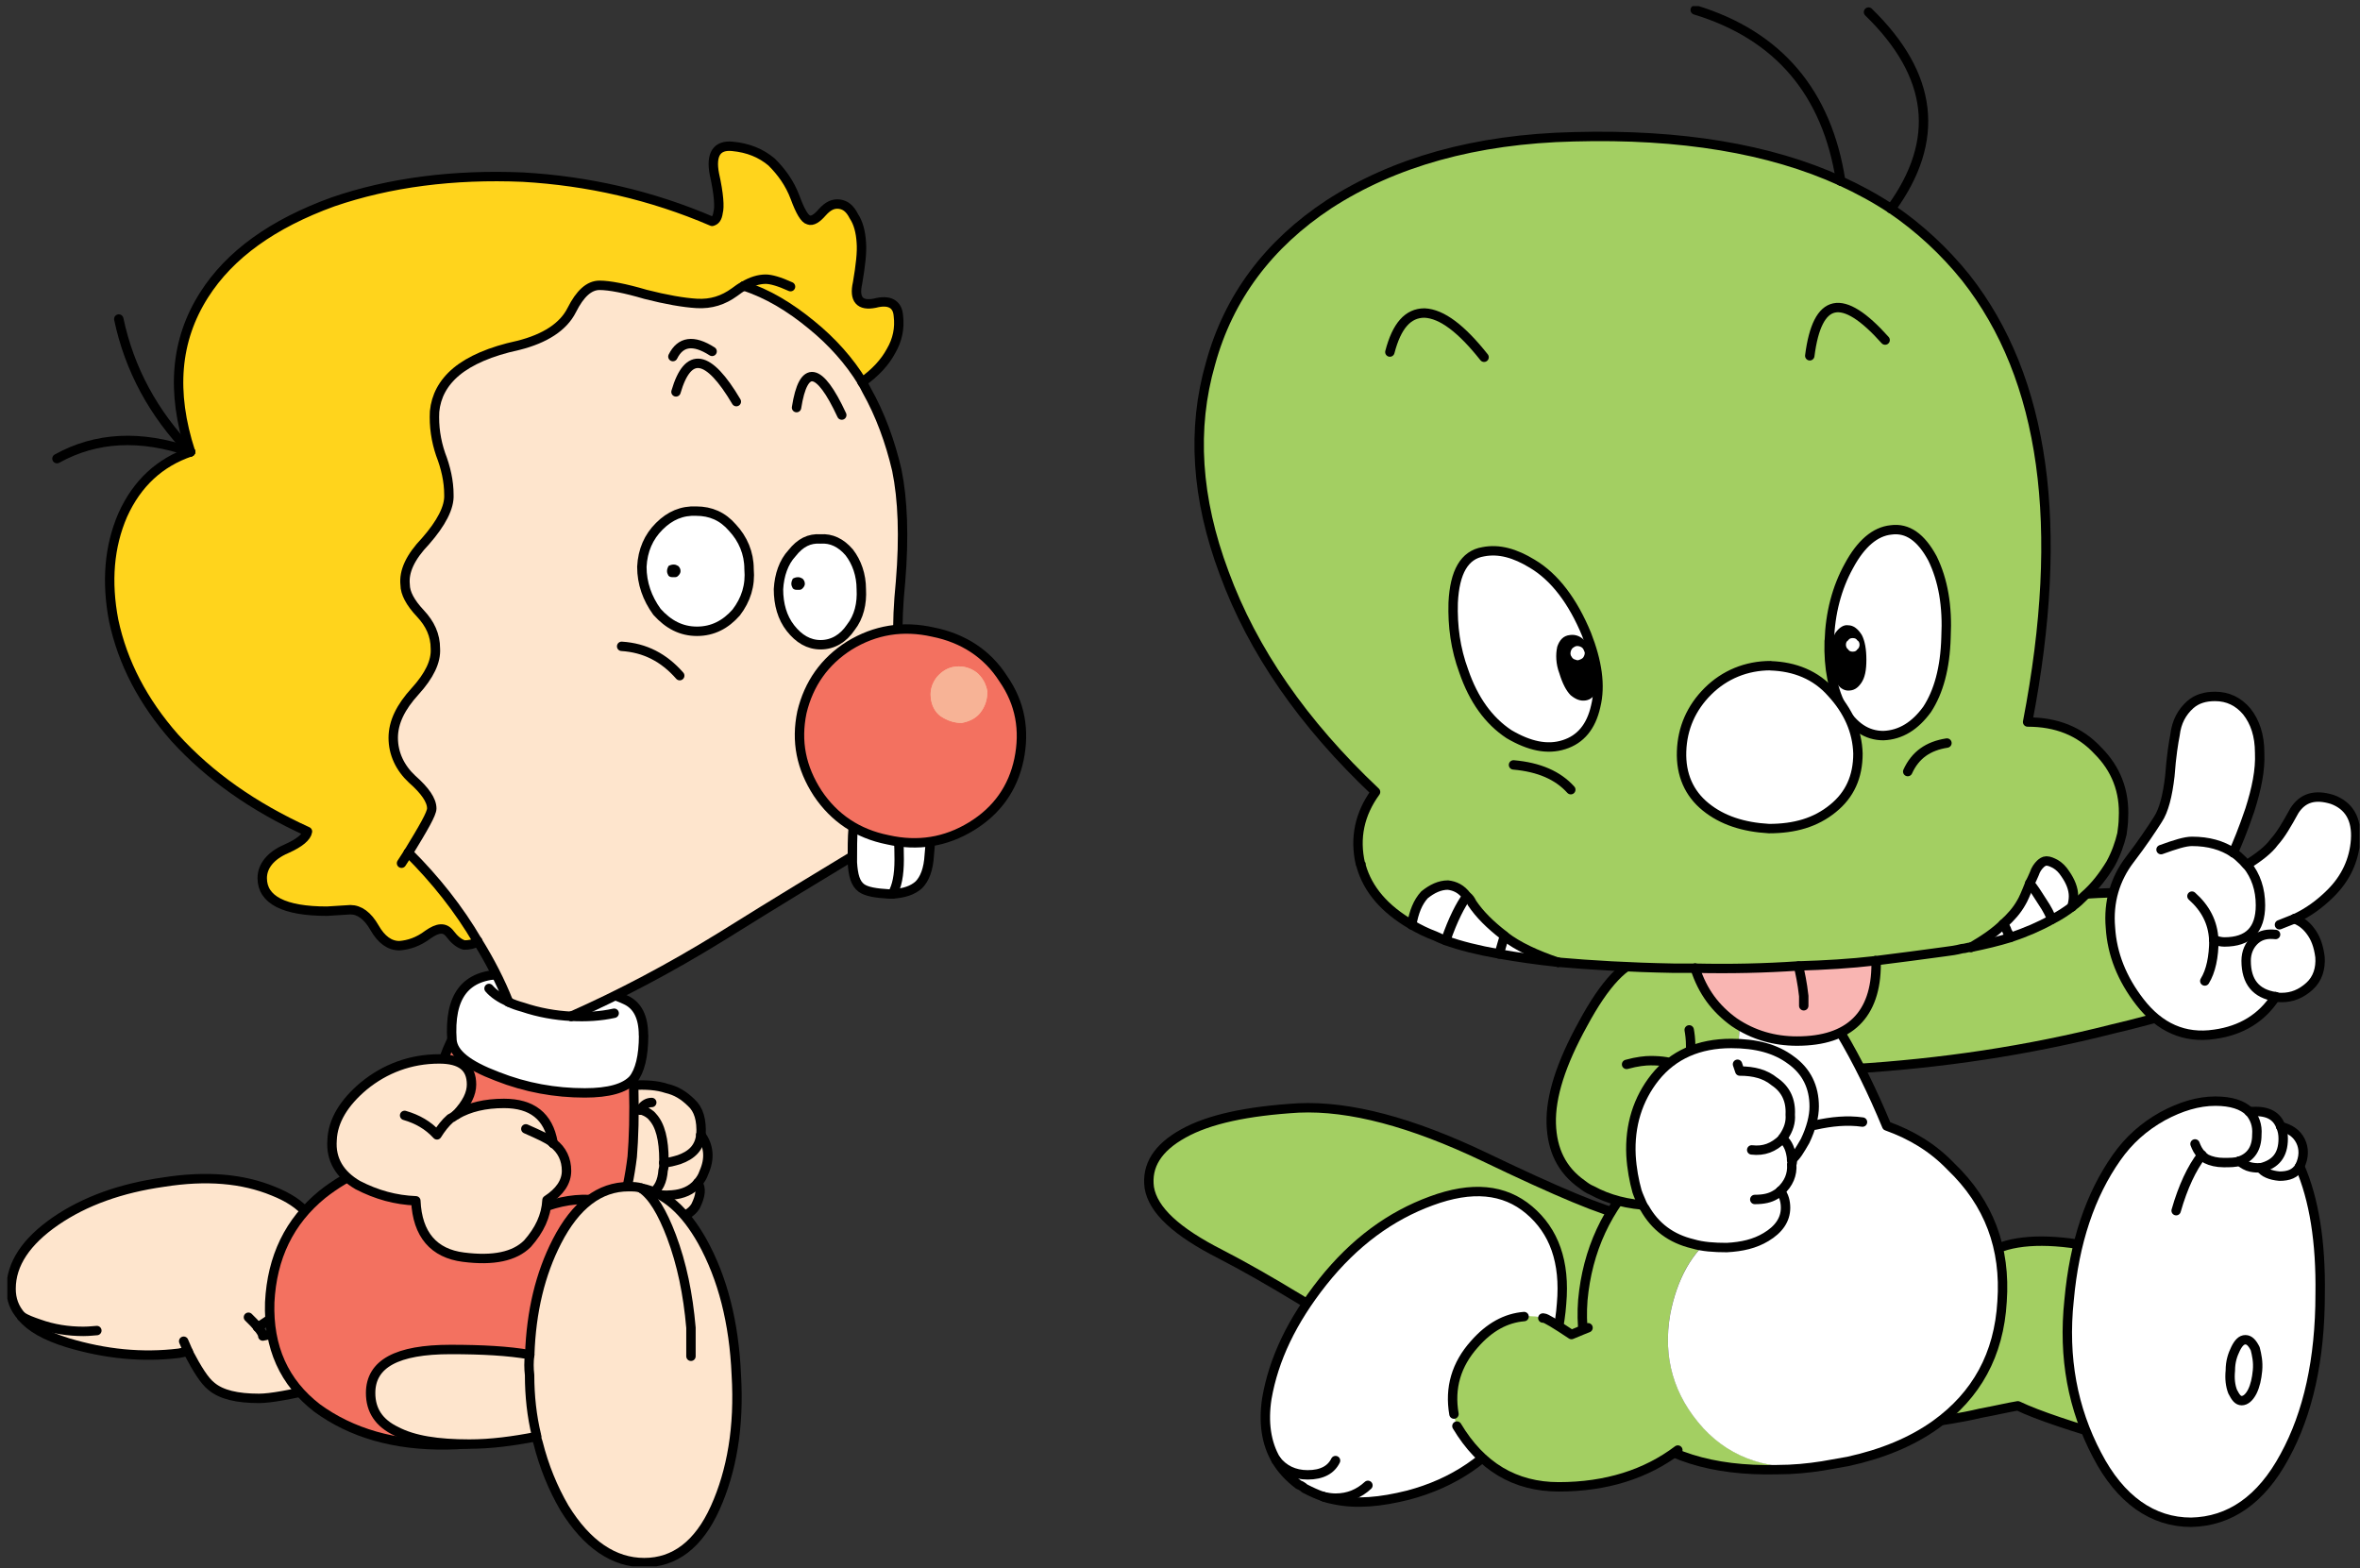 <svg width="301" height="200" viewBox="0 0 301 200" fill="none" xmlns="http://www.w3.org/2000/svg">
<rect x="0" y="0" width="301" height="200" fill="#333333" stroke="none"/>
<g clip-path="url(#clip0_4198_47549)">
<path d="M210.922 154.987L210.342 181.986C199.18 183.141 189.196 180.746 180.339 175.003C169.57 167.832 161.309 162.854 155.728 159.983C150.062 157.111 147.076 154.342 146.598 151.47C146.222 148.7 147.656 146.39 150.933 144.572C154.209 142.754 159.108 141.7 165.644 141.309C172.181 141.02 180.066 143.127 189.299 147.528C198.617 152.031 204.591 154.511 207.287 154.987C208.448 155.276 209.694 155.174 210.939 154.987H210.922Z" fill="#A3CF62"/>
<path d="M210.924 154.987C209.678 155.174 208.432 155.276 207.272 154.987C204.575 154.511 198.619 152.014 189.283 147.528C180.05 143.127 172.165 141.02 165.629 141.309C159.092 141.7 154.194 142.737 150.917 144.572C147.64 146.39 146.207 148.683 146.582 151.47C147.06 154.342 150.047 157.111 155.713 159.983C161.294 162.854 169.554 167.832 180.323 175.003C189.164 180.746 199.165 183.141 210.326 181.986" stroke="black" stroke-width="1.2" stroke-linecap="round" stroke-linejoin="round"/>
<path d="M255.912 158.81C259.462 157.858 264.275 158.232 270.231 159.761L270.521 183.786C264.36 181.968 259.94 180.524 257.346 179.284C256.185 179.471 254.564 179.862 252.533 180.235C250.127 180.813 247.533 181.187 244.836 181.578L252.823 159.761C253.694 159.472 254.752 159.183 255.895 158.81H255.912Z" fill="#A3CF62"/>
<path d="M244.852 181.595C247.548 181.204 250.142 180.83 252.549 180.252C254.563 179.878 256.201 179.488 257.362 179.301C259.956 180.541 264.376 181.985 270.537 183.803" stroke="black" stroke-width="1.2" stroke-linecap="round" stroke-linejoin="round"/>
<path d="M270.248 159.778C264.292 158.249 259.479 157.858 255.929 158.827C254.768 159.218 253.71 159.489 252.857 159.778" stroke="black" stroke-width="1.2" stroke-linecap="round" stroke-linejoin="round"/>
<path d="M269.462 131.25C258.59 134.019 247.548 135.651 236.386 136.33L213.892 125.507C223.211 122.16 232.939 119.475 243.127 117.368C254.374 114.972 264.085 113.834 272.26 113.834L277.551 114.208L278.217 129.041C275.333 129.704 272.448 130.57 269.462 131.25Z" fill="#A3CF62"/>
<path d="M236.386 136.314L213.892 125.49C223.211 122.143 232.939 119.458 243.127 117.352C254.374 114.956 264.085 113.817 272.26 113.817L277.551 114.191L278.217 129.024C275.333 129.687 272.448 130.554 269.462 131.233C258.59 134.003 247.548 135.634 236.386 136.314Z" stroke="black" stroke-width="1.2" stroke-linecap="round" stroke-linejoin="round"/>
<path d="M269.188 118.32C268.898 115.058 269.769 112.101 271.68 109.603C273.216 107.598 274.377 105.865 275.23 104.523C275.998 103.368 276.476 101.465 276.766 98.967C276.954 96.384 277.244 94.651 277.432 93.7C277.619 92.069 278.302 90.828 279.36 89.877C280.231 89.112 281.289 88.823 282.535 88.823C284.173 88.823 285.521 89.486 286.579 90.743C287.638 92.085 288.218 93.802 288.218 96.01C288.32 98.219 287.825 100.598 286.972 103.283C286.102 105.865 285.334 107.683 284.856 108.737C283.405 107.785 281.681 107.293 279.565 107.293C281.681 107.293 283.405 107.768 284.856 108.737C285.334 109.026 285.726 109.399 286.102 109.79C286.289 109.977 286.392 110.181 286.579 110.266C287.74 111.71 288.303 113.426 288.303 115.431C288.303 118.592 286.767 120.121 283.695 120.121C283.303 120.121 282.825 120.019 282.347 119.832C282.244 117.64 281.289 115.805 279.565 114.276C281.289 115.805 282.262 117.623 282.347 119.832C282.825 120.019 283.303 120.121 283.695 120.121C286.767 120.121 288.303 118.592 288.303 115.431C288.303 113.426 287.723 111.693 286.579 110.266C288.115 109.315 289.361 108.346 290.044 107.395C290.914 106.443 291.682 105.101 292.638 103.368C293.696 101.736 295.232 101.261 297.451 101.94C299.567 102.705 300.625 104.421 300.438 107.106C300.25 109.688 299.192 111.982 297.263 113.902C295.915 115.244 294.379 116.383 292.655 117.164C291.99 117.453 291.409 117.64 290.727 117.929C291.392 117.64 291.973 117.453 292.655 117.164C293.423 117.453 294.106 117.929 294.669 118.694C295.335 119.56 295.727 120.614 295.915 122.041C296.017 123.468 295.625 124.81 294.567 125.779C293.509 126.747 292.348 127.206 291.017 127.206C290.727 127.206 290.539 127.206 290.249 127.104C287.757 126.73 286.494 125.184 286.494 122.517C286.494 125.201 287.74 126.73 290.249 127.104C288.525 129.789 285.914 131.42 282.466 131.896C278.626 132.473 275.452 131.029 272.943 127.784C270.639 124.81 269.393 121.65 269.188 118.303V118.32Z" fill="white"/>
<path d="M290.232 127.121C288.509 129.806 285.897 131.437 282.45 131.913C278.61 132.49 275.436 131.046 272.927 127.801C270.623 124.827 269.377 121.667 269.172 118.32C268.882 115.058 269.752 112.101 271.664 109.603C273.2 107.598 274.36 105.865 275.214 104.523C275.982 103.368 276.46 101.465 276.75 98.967C276.937 96.384 277.228 94.651 277.415 93.7C277.603 92.069 278.286 90.828 279.344 89.877C280.214 89.112 281.272 88.823 282.518 88.823C284.157 88.823 285.505 89.486 286.563 90.743C287.621 92.085 288.201 93.802 288.201 96.01C288.304 98.219 287.809 100.598 286.956 103.283C286.085 105.865 285.317 107.683 284.839 108.737" stroke="black" stroke-width="1.2" stroke-linecap="round" stroke-linejoin="round"/>
<path d="M286.58 110.283C286.392 110.181 286.29 109.994 286.102 109.807C285.71 109.434 285.334 109.043 284.856 108.754" stroke="black" stroke-width="1.2" stroke-linecap="round" stroke-linejoin="round"/>
<path d="M286.579 110.283C288.115 109.331 289.361 108.363 290.044 107.411C290.914 106.46 291.682 105.117 292.638 103.384C293.696 101.753 295.232 101.277 297.451 101.957C299.567 102.722 300.625 104.438 300.438 107.122C300.25 109.705 299.192 111.999 297.263 113.919C295.915 115.261 294.379 116.4 292.655 117.181" stroke="black" stroke-width="1.2" stroke-linecap="round" stroke-linejoin="round"/>
<path d="M284.857 108.754C283.407 107.802 281.683 107.31 279.567 107.31C278.696 107.31 277.45 107.7 275.624 108.363" stroke="black" stroke-width="1.2" stroke-linecap="round" stroke-linejoin="round"/>
<path d="M290.232 127.121C290.522 127.223 290.71 127.223 291 127.223C292.348 127.223 293.492 126.748 294.55 125.796C295.608 124.845 296.001 123.502 295.898 122.058C295.711 120.614 295.318 119.577 294.652 118.711C294.072 117.946 293.407 117.47 292.639 117.182" stroke="black" stroke-width="1.2" stroke-linecap="round" stroke-linejoin="round"/>
<path d="M282.348 119.849C282.826 120.036 283.304 120.138 283.697 120.138C286.769 120.138 288.305 118.609 288.305 115.449C288.305 113.444 287.724 111.71 286.581 110.283" stroke="black" stroke-width="1.2" stroke-linecap="round" stroke-linejoin="round"/>
<path d="M290.232 119.186C289.277 119.084 288.406 119.186 287.638 119.849C286.87 120.529 286.478 121.48 286.478 122.534C286.478 125.218 287.724 126.747 290.232 127.121" stroke="black" stroke-width="1.2" stroke-linecap="round" stroke-linejoin="round"/>
<path d="M282.348 119.849C282.245 117.657 281.29 115.822 279.566 114.293" stroke="black" stroke-width="1.2" stroke-linecap="round" stroke-linejoin="round"/>
<path d="M281.205 125.117C281.973 123.877 282.365 122.058 282.365 119.85" stroke="black" stroke-width="1.2" stroke-linecap="round" stroke-linejoin="round"/>
<path d="M290.728 117.946C291.393 117.657 291.974 117.47 292.656 117.182" stroke="black" stroke-width="1.2" stroke-linecap="round" stroke-linejoin="round"/>
<path d="M224.081 120.325C226.966 121.48 229.85 124.352 232.922 128.837C230.908 126.832 228.587 125.864 225.993 125.864C223.211 125.864 221.76 128.259 221.76 133.136C221.76 135.43 222.05 137.927 222.818 140.697C223.484 143.467 223.979 145.488 224.167 146.916C224.354 148.343 224.064 149.889 223.501 151.605C222.733 153.712 221.095 155.632 218.791 157.45C215.804 159.659 213.892 163.091 213.022 167.594C212.066 173.048 213.415 177.925 217.255 182.138C220.907 186.063 225.907 187.694 232.444 186.93C230.618 187.219 228.689 187.406 226.675 187.406C218.313 187.592 212.066 185.588 207.646 181.476C203.311 177.262 201.4 171.995 201.877 165.776C202.458 159.455 204.949 154.001 209.472 149.498C210.138 148.734 210.906 148.071 211.674 147.493C211.674 144.622 211.298 141.75 210.718 138.879C209.95 135.43 209.66 132.949 209.66 131.029C209.66 129.109 209.95 127.206 210.428 125.473C211.008 123.842 211.588 122.89 212.356 122.601L224.081 120.308V120.325Z" fill="#A3CF62"/>
<path d="M221.778 133.153C221.778 128.277 223.211 125.881 226.01 125.881C228.605 125.881 230.909 126.832 232.939 128.854C233.52 129.721 234.185 130.672 234.766 131.726C236.882 135.26 238.81 139.185 240.637 143.603C243.811 144.741 246.508 146.372 248.812 148.768C253.71 153.457 255.826 159.2 255.348 165.997C254.956 172.793 252.071 177.959 246.883 181.697C243.811 183.889 240.056 185.435 235.721 186.386L232.445 186.964C225.908 187.729 220.907 186.097 217.255 182.172C213.415 177.959 212.067 173.082 213.023 167.628C213.893 163.125 215.804 159.676 218.791 157.484C221.095 155.666 222.734 153.746 223.502 151.639C224.082 149.923 224.372 148.377 224.167 146.95C223.979 145.506 223.502 143.501 222.819 140.731C222.051 137.962 221.761 135.464 221.761 133.17L221.778 133.153Z" fill="white"/>
<path d="M212.357 122.636C211.589 122.924 211.009 123.876 210.428 125.507C209.951 127.223 209.66 129.143 209.66 131.063C209.66 132.983 209.951 135.464 210.719 138.913C211.299 141.785 211.674 144.656 211.674 147.528C210.906 148.105 210.138 148.768 209.473 149.533C204.95 154.035 202.458 159.489 201.878 165.81C201.4 172.029 203.312 177.296 207.647 181.51C212.067 185.622 218.313 187.644 226.676 187.44C228.69 187.44 230.618 187.253 232.445 186.964L235.721 186.386C240.056 185.435 243.794 183.906 246.883 181.697C252.071 177.959 254.956 172.793 255.348 165.997C255.826 159.2 253.71 153.457 248.812 148.768C246.508 146.372 243.811 144.741 240.637 143.603C238.81 139.202 236.882 135.277 234.766 131.726C234.185 130.672 233.52 129.721 232.939 128.854C229.867 124.352 226.983 121.48 224.099 120.342" stroke="black" stroke-width="1.2" stroke-linecap="round" stroke-linejoin="round"/>
<path d="M231.488 143.501C233.604 143.025 235.618 142.838 237.547 143.11" stroke="black" stroke-width="1.2" stroke-linecap="round" stroke-linejoin="round"/>
<path d="M215.241 135.073C214.849 135.362 214.473 135.549 214.081 135.838H213.978C213.791 135.94 213.586 136.127 213.398 136.314C212.92 136.704 212.34 137.18 211.862 137.758C209.746 140.154 208.79 143.212 208.875 147.137C208.978 148.853 209.251 150.399 209.643 151.724C209.831 152.2 210.036 152.778 210.309 153.254C210.309 153.356 210.411 153.543 210.497 153.729C207.612 153.627 205.121 152.965 203.004 151.809C202.526 151.623 202.134 151.334 201.758 151.045C199.164 149.227 197.918 146.644 197.816 143.297C197.714 139.848 199.062 135.634 201.861 130.571C204.643 125.405 207.254 122.619 209.643 122.347C212.135 121.956 213.876 122.245 214.832 123.111L215.412 131.335C215.514 131.811 215.6 132.491 215.6 133.442C215.6 133.918 215.6 134.394 215.497 134.869C215.395 134.869 215.309 134.971 215.207 135.056L215.241 135.073Z" fill="#A3CF62"/>
<path d="M207.459 135.753C208.807 135.379 209.865 135.277 210.531 135.277C211.981 135.277 213.125 135.464 213.995 135.855H214.098" stroke="black" stroke-width="1.2" stroke-linecap="round" stroke-linejoin="round"/>
<path d="M210.53 153.746C207.646 153.644 205.154 152.981 203.038 151.826C202.56 151.639 202.168 151.35 201.792 151.061C199.198 149.243 197.952 146.661 197.85 143.313C197.747 139.864 199.096 135.65 201.894 130.587C204.676 125.422 207.288 122.635 209.677 122.363C212.169 121.973 213.909 122.261 214.865 123.128" stroke="black" stroke-width="1.2" stroke-linecap="round" stroke-linejoin="round"/>
<path d="M215.53 134.887C215.633 134.411 215.633 133.935 215.633 133.459C215.633 132.508 215.53 131.828 215.445 131.353" stroke="black" stroke-width="1.2" stroke-linecap="round" stroke-linejoin="round"/>
<path d="M234.766 23.084C237.07 24.138 239.186 25.293 241.2 26.619C244.852 29.099 248.027 32.073 250.723 35.42C260.827 48.248 263.421 67.108 258.608 92.085C262.26 92.085 265.247 93.241 267.551 95.721C269.855 98.015 271.016 100.887 270.828 104.336C270.828 104.999 270.726 105.678 270.64 106.341C270.35 107.581 269.872 108.924 269.19 110.164C268.319 111.591 267.261 113.035 265.827 114.276C265.35 114.751 264.872 115.227 264.291 115.618C264.394 115.244 264.479 114.751 264.479 114.276C264.479 113.324 264.087 112.356 263.421 111.404C263.028 110.827 262.653 110.453 262.175 110.164C261.783 109.977 261.407 109.773 261.015 109.773C260.724 109.773 260.434 109.96 260.247 110.164C259.956 110.453 259.666 110.827 259.479 111.404C259.291 111.88 259.086 112.271 258.898 112.645C258.42 113.885 258.028 114.751 257.84 115.04C257.26 116.094 256.492 116.96 255.536 117.81C254.478 118.863 253.044 119.815 251.406 120.783C251.013 120.783 250.638 120.97 250.245 120.97C249.477 121.157 248.795 121.259 248.027 121.361C245.245 121.735 242.258 122.126 239.186 122.516C236.012 122.907 232.752 123.094 229.373 123.179C225.14 123.468 220.72 123.57 216.197 123.468H213.415C207.834 123.366 202.936 123.077 198.704 122.703C195.922 121.752 193.601 120.698 191.877 119.356C191.877 119.356 191.775 119.356 191.775 119.254C190.051 117.912 188.703 116.57 187.73 115.142C187.542 114.751 187.337 114.48 187.064 114.276C186.399 113.324 185.528 112.933 184.658 112.848C183.6 112.848 182.644 113.324 181.671 114.089C180.801 115.04 180.323 116.298 180.033 117.912C176.568 115.907 174.452 113.409 173.598 110.453C173.598 110.266 173.598 110.164 173.496 110.164C172.728 106.817 173.394 103.758 175.425 100.972C166.192 92.255 159.757 82.978 156.105 73.021C152.555 63.54 151.975 54.637 154.381 46.311C156.685 37.884 161.788 31.087 169.468 26.024C177.729 20.672 188.122 17.698 200.718 17.409C214.371 17.035 225.72 18.939 234.749 23.05L234.766 23.084Z" fill="#A3CF62"/>
<path d="M184.674 112.866C185.544 112.968 186.397 113.342 187.08 114.293C186.312 115.347 185.356 117.165 184.384 119.935C183.906 119.748 183.428 119.561 183.035 119.357C181.977 118.966 181.021 118.49 180.049 117.93C180.339 116.298 180.817 115.058 181.687 114.107C182.643 113.342 183.616 112.866 184.674 112.866Z" fill="white"/>
<path d="M191.775 119.272C191.775 119.374 191.877 119.374 191.877 119.374C191.689 119.952 191.484 120.716 191.211 121.668C188.515 121.192 186.211 120.614 184.385 119.952C185.34 117.182 186.313 115.364 187.081 114.311C187.371 114.497 187.559 114.786 187.747 115.177C188.703 116.604 190.051 117.947 191.792 119.289L191.775 119.272Z" fill="white"/>
<path d="M191.211 121.667C191.501 120.715 191.689 119.951 191.876 119.373C193.6 120.715 195.921 121.769 198.703 122.72C195.921 122.431 193.412 122.058 191.211 121.667Z" fill="white"/>
<path d="M258.898 112.679C259.085 112.288 259.29 111.915 259.478 111.439C259.666 110.861 259.956 110.487 260.246 110.198C260.434 110.012 260.724 109.808 261.014 109.808C261.406 109.808 261.782 109.995 262.175 110.198C262.652 110.487 263.045 110.861 263.42 111.439C264.086 112.39 264.479 113.359 264.479 114.31C264.479 114.786 264.376 115.262 264.291 115.653C263.523 116.23 262.652 116.808 261.697 117.284C261.509 116.706 261.116 115.941 260.536 115.075C259.87 114.021 259.376 113.257 258.898 112.679Z" fill="white"/>
<path d="M261.68 117.266C260.144 118.133 258.403 118.897 256.389 119.56C256.287 119.271 256.201 119.084 255.996 118.796C255.894 118.405 255.706 118.133 255.519 117.844C256.474 116.977 257.242 116.128 257.823 115.074C258.01 114.786 258.403 113.919 258.881 112.679C259.359 113.256 259.836 114.021 260.519 115.074C261.099 115.941 261.475 116.706 261.68 117.283V117.266Z" fill="white"/>
<path d="M255.536 117.844C255.724 118.133 255.928 118.422 256.014 118.796C256.201 119.084 256.304 119.271 256.406 119.56C254.87 120.036 253.232 120.427 251.406 120.801C253.044 119.849 254.478 118.881 255.536 117.827V117.844Z" fill="white"/>
<path d="M239.187 122.534C239.289 122.636 239.289 122.721 239.289 122.925C239.289 129.433 235.927 132.78 229.186 132.78C226.301 132.78 223.605 132.015 221.198 130.384C218.792 128.668 217.153 126.459 216.198 123.486C220.72 123.588 225.141 123.486 229.373 123.197C229.561 124.063 229.851 125.304 230.039 127.02C229.851 125.304 229.561 124.046 229.373 123.197C232.735 123.095 236.012 122.908 239.187 122.534Z" fill="#F9B5B2"/>
<path d="M184.384 119.952C185.339 117.182 186.312 115.364 187.08 114.311" stroke="black" stroke-width="1.2" stroke-linecap="round" stroke-linejoin="round"/>
<path d="M256.389 119.56C256.286 119.271 256.201 119.084 255.996 118.795C255.894 118.404 255.706 118.133 255.518 117.844" stroke="black" stroke-width="1.2" stroke-linecap="round" stroke-linejoin="round"/>
<path d="M261.68 117.267C261.492 116.689 261.099 115.924 260.519 115.058C259.854 114.004 259.359 113.24 258.881 112.662" stroke="black" stroke-width="1.2" stroke-linecap="round" stroke-linejoin="round"/>
<path d="M230.055 128.277V127.037C229.867 125.321 229.577 124.063 229.389 123.214" stroke="black" stroke-width="1.2" stroke-linecap="round" stroke-linejoin="round"/>
<path d="M191.211 121.667C191.501 120.715 191.689 119.951 191.877 119.373" stroke="black" stroke-width="1.2" stroke-linecap="round" stroke-linejoin="round"/>
<path d="M180.05 117.946C180.34 116.315 180.818 115.075 181.688 114.123C182.644 113.359 183.617 112.883 184.675 112.883C185.545 112.985 186.398 113.359 187.081 114.31C187.371 114.497 187.559 114.786 187.747 115.177C188.702 116.604 190.051 117.946 191.792 119.288C191.792 119.39 191.894 119.39 191.894 119.39C193.618 120.733 195.939 121.786 198.721 122.738" stroke="black" stroke-width="1.2" stroke-linecap="round" stroke-linejoin="round"/>
<path d="M198.703 122.721C195.921 122.432 193.412 122.058 191.211 121.667C188.514 121.192 186.21 120.614 184.384 119.951C183.906 119.764 183.428 119.577 183.036 119.374C181.978 118.983 181.022 118.507 180.049 117.946" stroke="black" stroke-width="1.2" stroke-linecap="round" stroke-linejoin="round"/>
<path d="M180.049 117.946C176.585 115.941 174.469 113.443 173.615 110.487C173.615 110.3 173.615 110.198 173.513 110.198C172.745 106.851 173.411 103.792 175.441 101.006C166.208 92.289 159.774 83.012 156.122 73.055C152.572 63.574 151.992 54.671 154.398 46.345C156.702 37.918 161.805 31.121 169.485 26.058C177.745 20.706 188.139 17.732 200.734 17.444C214.388 17.07 225.737 18.973 234.766 23.085" stroke="black" stroke-width="1.2" stroke-linecap="round" stroke-linejoin="round"/>
<path d="M234.766 23.085C233.042 11.888 226.881 4.514 216.214 1.269" stroke="black" stroke-width="1.2" stroke-linecap="round" stroke-linejoin="round"/>
<path d="M251.388 120.818C253.026 119.866 254.46 118.898 255.518 117.844C256.474 116.978 257.242 116.128 257.822 115.075C258.01 114.786 258.402 113.919 258.88 112.679C259.068 112.288 259.273 111.915 259.46 111.439C259.648 110.861 259.938 110.487 260.228 110.198C260.416 110.012 260.706 109.808 260.996 109.808C261.389 109.808 261.764 109.995 262.157 110.198C262.635 110.487 263.027 110.861 263.403 111.439C264.068 112.39 264.461 113.359 264.461 114.31C264.461 114.786 264.359 115.262 264.273 115.653" stroke="black" stroke-width="1.2" stroke-linecap="round" stroke-linejoin="round"/>
<path d="M251.388 120.818C253.214 120.444 254.853 120.053 256.389 119.577C258.402 118.898 260.143 118.15 261.679 117.283C262.635 116.808 263.505 116.23 264.273 115.652" stroke="black" stroke-width="1.2" stroke-linecap="round" stroke-linejoin="round"/>
<path d="M241.2 26.619C244.852 29.1 248.027 32.073 250.723 35.42C260.827 48.249 263.421 67.109 258.608 92.086C262.26 92.086 265.247 93.241 267.551 95.722C269.855 98.016 271.016 100.887 270.828 104.337C270.828 104.999 270.726 105.679 270.64 106.341C270.35 107.582 269.872 108.924 269.19 110.164C268.319 111.592 267.261 113.036 265.827 114.276C265.35 114.752 264.872 115.228 264.291 115.619" stroke="black" stroke-width="1.2" stroke-linecap="round" stroke-linejoin="round"/>
<path d="M234.765 23.085C237.069 24.138 239.185 25.294 241.199 26.619" stroke="black" stroke-width="1.2" stroke-linecap="round" stroke-linejoin="round"/>
<path d="M239.186 122.534C242.258 122.143 245.245 121.769 248.027 121.378C248.795 121.277 249.478 121.192 250.246 120.988C250.638 120.988 251.014 120.801 251.406 120.801" stroke="black" stroke-width="1.2" stroke-linecap="round" stroke-linejoin="round"/>
<path d="M216.198 123.486C217.153 126.459 218.792 128.651 221.198 130.384C223.605 132.015 226.301 132.78 229.186 132.78C235.91 132.78 239.289 129.433 239.289 122.925C239.289 122.738 239.289 122.636 239.187 122.534" stroke="black" stroke-width="1.2" stroke-linecap="round" stroke-linejoin="round"/>
<path d="M238.316 1.54C246.576 9.577 247.549 17.902 241.2 26.619" stroke="black" stroke-width="1.2" stroke-linecap="round" stroke-linejoin="round"/>
<path d="M216.197 123.486C220.719 123.588 225.14 123.486 229.372 123.197C232.734 123.095 236.011 122.908 239.186 122.534" stroke="black" stroke-width="1.2" stroke-linecap="round" stroke-linejoin="round"/>
<path d="M216.197 123.485H213.415C207.835 123.383 202.936 123.095 198.704 122.721" stroke="black" stroke-width="1.2" stroke-linecap="round" stroke-linejoin="round"/>
<path d="M186.689 85.578C185.631 82.707 185.255 79.835 185.341 76.862C185.528 72.937 186.774 70.745 189.181 70.354C191.195 69.964 193.225 70.541 195.427 71.884C198.311 73.6 200.615 76.675 202.356 80.889C203.705 84.338 204.182 87.397 203.517 90.081C202.936 92.664 201.588 94.295 199.472 94.957C197.356 95.637 195.052 95.144 192.457 93.615C189.863 91.899 187.935 89.215 186.689 85.578Z" fill="white"/>
<path d="M185.341 76.879C185.528 72.954 186.774 70.762 189.181 70.371C191.195 69.98 193.225 70.558 195.427 71.9C198.311 73.616 200.615 76.692 202.356 80.906C203.705 84.355 204.182 87.413 203.517 90.098C202.936 92.68 201.588 94.311 199.472 94.974C197.356 95.654 195.052 95.161 192.457 93.632C189.863 91.916 187.935 89.231 186.689 85.595C185.631 82.724 185.255 79.852 185.341 76.879Z" stroke="black" stroke-width="1.2" stroke-linecap="round" stroke-linejoin="round"/>
<path d="M235.055 90.37C233.809 88.161 233.229 85.205 233.332 81.755C233.434 78.221 234.287 74.959 235.823 72.189C237.359 69.318 239.185 67.789 241.199 67.585C243.316 67.296 245.039 68.536 246.49 71.221C247.838 73.991 248.419 77.253 248.214 81.28C248.111 85.205 247.258 88.263 245.807 90.472C244.271 92.579 242.445 93.734 240.227 93.819C238.11 93.819 236.387 92.664 235.038 90.37H235.055Z" fill="white"/>
<path d="M233.316 81.755C233.418 78.221 234.272 74.959 235.808 72.189C237.344 69.318 239.17 67.789 241.184 67.585C243.3 67.296 245.024 68.536 246.474 71.221C247.823 73.991 248.403 77.253 248.198 81.28C248.096 85.205 247.242 88.263 245.792 90.472C244.256 92.579 242.43 93.734 240.211 93.819C238.095 93.819 236.371 92.664 235.023 90.37C233.777 88.161 233.196 85.205 233.299 81.755" stroke="black" stroke-width="1.2" stroke-linecap="round" stroke-linejoin="round"/>
<path d="M217.835 88.177C220.054 85.969 222.733 84.915 225.822 84.915C228.894 85.017 231.591 86.07 233.605 88.364C235.721 90.658 236.881 93.241 236.967 96.112C236.967 99.086 235.909 101.379 233.792 103.096C231.574 104.914 228.894 105.678 225.617 105.678C222.341 105.491 219.661 104.625 217.545 102.909C215.429 101.193 214.37 98.797 214.473 95.823C214.575 92.85 215.719 90.267 217.835 88.16V88.177Z" fill="white"/>
<path d="M225.822 84.915C228.894 85.017 231.591 86.071 233.605 88.365C235.721 90.658 236.881 93.241 236.967 96.113C236.967 99.086 235.909 101.38 233.792 103.096C231.574 104.914 228.894 105.679 225.617 105.679C222.341 105.492 219.661 104.625 217.545 102.909C215.429 101.193 214.37 98.797 214.473 95.824C214.575 92.85 215.719 90.268 217.835 88.161C219.951 86.054 222.733 84.898 225.822 84.898" stroke="black" stroke-width="1.2" stroke-linecap="round" stroke-linejoin="round"/>
<path d="M193.037 97.557C196.314 97.846 198.703 98.899 200.342 100.717" stroke="black" stroke-width="1.2" stroke-linecap="round" stroke-linejoin="round"/>
<path d="M243.316 98.407C244.272 96.3 245.91 95.144 248.316 94.77" stroke="black" stroke-width="1.2" stroke-linecap="round" stroke-linejoin="round"/>
<path d="M177.268 44.901C178.139 41.554 179.572 39.923 181.688 39.923C183.907 40.025 186.399 41.928 189.283 45.564" stroke="black" stroke-width="1.2" stroke-linecap="round" stroke-linejoin="round"/>
<path d="M230.823 45.377C231.779 37.918 234.953 37.238 240.432 43.372" stroke="black" stroke-width="1.2" stroke-linecap="round" stroke-linejoin="round"/>
<path d="M235.722 88.076C235.142 88.076 234.561 87.685 234.288 87.125C233.896 86.462 233.708 85.409 233.623 83.964C233.52 82.537 233.623 81.484 234.101 80.702C234.578 80.039 235.159 79.648 235.739 79.75C236.405 79.75 236.985 80.226 237.463 80.991C237.855 81.755 238.043 82.809 238.043 84.151C238.043 85.493 237.855 86.445 237.377 87.125C236.899 87.804 236.422 88.076 235.739 88.076H235.722Z" fill="black"/>
<path d="M236.301 81.381C236.592 81.381 236.779 81.483 236.882 81.67C237.069 81.772 237.172 81.959 237.172 82.247C237.172 82.434 237.069 82.723 236.882 82.825C236.779 83.012 236.592 83.114 236.301 83.114C236.011 83.114 235.824 83.012 235.721 82.825C235.533 82.723 235.431 82.434 235.431 82.247C235.431 81.959 235.533 81.772 235.721 81.67C235.824 81.483 236.011 81.381 236.301 81.381Z" fill="white"/>
<path d="M198.602 82.52C198.892 81.653 199.37 81.076 200.24 80.991C201.008 80.889 201.674 81.178 202.254 81.857C202.835 82.435 203.21 83.488 203.5 84.831C203.978 86.173 203.893 87.124 203.688 87.991C203.398 88.756 202.92 89.231 202.254 89.333C201.589 89.435 201.008 89.231 200.326 88.671C199.746 88.093 199.268 87.141 198.892 85.901C198.414 84.661 198.414 83.42 198.602 82.554V82.52Z" fill="black"/>
<path d="M200.922 82.435C201.212 82.333 201.502 82.435 201.69 82.537C201.878 82.639 201.98 82.826 202.083 83.114C202.185 83.301 202.083 83.59 201.98 83.777C201.878 83.964 201.69 84.066 201.4 84.168C201.212 84.27 201.007 84.168 200.734 84.066C200.547 83.964 200.444 83.777 200.342 83.59C200.239 83.301 200.342 83.013 200.444 82.826C200.547 82.639 200.734 82.537 200.922 82.435Z" fill="white"/>
<path d="M221.59 135.753L221.88 136.62C223.706 136.62 225.157 137.01 226.3 137.962C227.734 138.914 228.417 140.358 228.314 142.176C228.417 143.127 228.126 144.096 227.444 145.047C227.444 145.047 227.341 145.149 227.341 145.234C226.181 146.39 224.935 146.865 223.399 146.661C224.935 146.848 226.181 146.373 227.341 145.234C228.007 145.812 228.4 146.661 228.502 147.919C228.604 148.106 228.604 148.31 228.502 148.497C228.604 149.839 228.109 150.977 227.051 151.946C226.864 152.133 226.573 152.336 226.386 152.421C226.573 152.319 226.864 152.133 227.051 151.946C227.529 152.523 227.717 153.288 227.717 154.053C227.717 155.582 226.846 156.822 225.225 157.791C223.791 158.657 222.153 159.031 220.225 159.133C218.586 159.133 217.153 159.031 215.89 158.657C213.108 157.995 211.077 156.465 209.728 154.07C209.626 153.968 209.541 153.781 209.438 153.594C209.251 153.118 208.96 152.54 208.773 151.963C208.397 150.62 208.107 149.091 208.005 147.375C207.817 143.552 208.875 140.188 211.077 137.418C213.381 134.547 216.658 133.103 220.788 133.103C223.962 133.103 226.454 133.765 228.382 135.209C230.396 136.637 231.369 138.659 231.369 141.139C231.369 142.38 230.994 143.909 230.209 145.54C229.543 146.695 229.048 147.545 228.485 147.936C228.382 146.695 228.007 145.829 227.324 145.251C227.324 145.149 227.427 145.064 227.427 145.064C228.092 144.113 228.382 143.144 228.297 142.193C228.4 140.375 227.717 138.93 226.283 137.979C225.123 137.027 223.689 136.637 221.863 136.637L221.573 135.77L221.59 135.753Z" fill="white"/>
<path d="M227.069 151.928C227.547 152.506 227.734 153.27 227.734 154.035C227.734 155.564 226.864 156.805 225.243 157.773C223.809 158.64 222.171 159.013 220.242 159.115C218.604 159.115 217.17 159.013 215.907 158.64C213.125 157.977 211.094 156.448 209.746 154.052C209.644 153.95 209.558 153.763 209.456 153.576C209.268 153.1 208.978 152.523 208.79 151.945C208.415 150.603 208.125 149.074 208.022 147.357C207.835 143.534 208.893 140.17 211.094 137.401C213.398 134.529 216.675 133.085 220.805 133.085C223.98 133.085 226.471 133.748 228.4 135.192C230.414 136.619 231.387 138.641 231.387 141.122C231.387 142.362 231.011 143.891 230.226 145.522C229.561 146.678 229.066 147.527 228.502 147.918" stroke="black" stroke-width="1.2" stroke-linecap="round" stroke-linejoin="round"/>
<path d="M228.519 147.901C228.621 148.088 228.621 148.292 228.519 148.479C228.621 149.821 228.126 150.96 227.068 151.928" stroke="black" stroke-width="1.2" stroke-linecap="round" stroke-linejoin="round"/>
<path d="M228.52 147.901C228.417 146.661 228.042 145.794 227.359 145.217" stroke="black" stroke-width="1.2" stroke-linecap="round" stroke-linejoin="round"/>
<path d="M223.809 152.982C224.969 152.982 225.737 152.795 226.403 152.404C226.59 152.303 226.881 152.116 227.068 151.929" stroke="black" stroke-width="1.2" stroke-linecap="round" stroke-linejoin="round"/>
<path d="M223.417 146.661C224.953 146.848 226.199 146.372 227.359 145.233" stroke="black" stroke-width="1.2" stroke-linecap="round" stroke-linejoin="round"/>
<path d="M227.358 145.217C227.358 145.115 227.461 145.03 227.461 145.03C228.126 144.079 228.416 143.11 228.331 142.159C228.434 140.341 227.751 138.897 226.317 137.945C225.157 136.994 223.723 136.603 221.897 136.603L221.607 135.736" stroke="black" stroke-width="1.2" stroke-linecap="round" stroke-linejoin="round"/>
<path d="M286.392 170.874C285.915 170.874 285.522 171.265 285.147 172.029C284.771 172.794 284.481 173.66 284.481 174.799C284.379 175.852 284.481 176.719 284.771 177.483C285.164 178.248 285.437 178.639 285.932 178.639C286.427 178.639 286.887 178.248 287.28 177.483C287.672 176.719 287.86 175.852 287.946 174.799C288.048 173.643 287.843 172.794 287.655 172.029C287.263 171.265 286.887 170.874 286.41 170.874H286.392ZM263.898 165.794C264.564 158.419 266.595 152.388 269.957 147.613C271.493 145.421 273.422 143.688 275.828 142.346C278.132 141.105 280.351 140.426 282.552 140.426C284.566 140.426 286.017 140.902 286.887 141.768C287.553 142.533 287.946 143.484 287.843 144.742C287.843 146.458 287.075 147.613 285.624 148.089C285.147 148.276 284.379 148.276 283.611 148.276C282.74 148.276 281.972 148.089 281.392 147.8C281.102 147.613 280.914 147.409 280.812 147.324C280.334 146.848 280.146 146.373 279.941 145.88C280.129 146.356 280.334 146.831 280.812 147.324C279.566 148.955 278.405 151.351 277.535 154.409C278.405 151.351 279.549 148.955 280.812 147.324C280.914 147.426 281.102 147.613 281.392 147.8C281.972 148.089 282.74 148.276 283.611 148.276C284.379 148.276 285.147 148.276 285.624 148.089C286.102 148.48 286.58 148.751 287.075 148.853C287.553 148.955 287.946 148.955 288.321 148.955C288.714 149.533 289.567 149.907 290.727 150.009C291.888 150.009 292.741 149.72 293.322 148.768C295.148 152.982 296.018 158.436 295.916 165.046C295.916 173.372 294.38 180.27 291.393 185.724C288.406 191.28 284.379 194.05 279.463 194.152C274.565 194.152 270.418 191.28 267.448 185.537C264.376 179.692 263.113 173.185 263.898 165.811" fill="white"/>
<path d="M285.146 172.028C285.538 171.264 285.914 170.873 286.392 170.873C286.87 170.873 287.262 171.264 287.638 172.028C287.825 172.793 288.03 173.66 287.928 174.798C287.825 175.851 287.638 176.718 287.262 177.483C286.87 178.247 286.392 178.638 285.914 178.638C285.436 178.638 285.146 178.247 284.753 177.483C284.463 176.718 284.361 175.851 284.463 174.798C284.463 173.643 284.753 172.793 285.129 172.028H285.146Z" fill="white"/>
<path d="M287.347 141.768C289.276 141.666 290.419 142.346 290.897 143.688C291.085 144.164 291.188 144.639 291.188 145.217C291.188 147.324 290.232 148.479 288.303 148.955C287.911 148.955 287.535 148.955 287.057 148.853C286.579 148.751 286.102 148.479 285.607 148.089C287.057 147.613 287.825 146.457 287.825 144.741C287.928 143.501 287.535 142.549 286.87 141.768H287.347Z" fill="white"/>
<path d="M288.321 148.955C290.25 148.479 291.206 147.324 291.206 145.217C291.206 144.639 291.103 144.163 290.916 143.688C292.076 143.976 292.93 144.554 293.407 145.506C293.885 146.457 293.885 147.612 293.305 148.768C292.725 149.719 291.854 150.008 290.711 150.008C289.55 149.906 288.697 149.532 288.304 148.955H288.321Z" fill="white"/>
<path d="M293.322 148.768C295.148 152.982 296.018 158.436 295.916 165.046C295.916 173.371 294.38 180.27 291.393 185.724C288.406 191.28 284.379 194.049 279.463 194.151C274.565 194.151 270.418 191.28 267.448 185.537C264.376 179.692 263.113 173.184 263.898 165.81C264.564 158.436 266.595 152.404 269.957 147.63C271.493 145.438 273.422 143.705 275.828 142.362C278.132 141.122 280.351 140.442 282.552 140.442C284.566 140.442 286.017 140.918 286.887 141.785" stroke="black" stroke-width="1.2" stroke-linecap="round" stroke-linejoin="round"/>
<path d="M280.812 147.324C280.915 147.426 281.102 147.613 281.392 147.8C281.973 148.089 282.741 148.276 283.611 148.276C284.379 148.276 285.147 148.276 285.625 148.089" stroke="black" stroke-width="1.2" stroke-linecap="round" stroke-linejoin="round"/>
<path d="M279.958 145.896C280.145 146.372 280.35 146.848 280.828 147.341" stroke="black" stroke-width="1.2" stroke-linecap="round" stroke-linejoin="round"/>
<path d="M286.871 141.768H287.349C289.277 141.666 290.421 142.346 290.898 143.688" stroke="black" stroke-width="1.2" stroke-linecap="round" stroke-linejoin="round"/>
<path d="M285.624 148.089C286.102 148.48 286.58 148.752 287.074 148.853C287.552 148.955 287.945 148.955 288.32 148.955" stroke="black" stroke-width="1.2" stroke-linecap="round" stroke-linejoin="round"/>
<path d="M288.321 148.955C290.249 148.479 291.205 147.324 291.205 145.217C291.205 144.639 291.103 144.163 290.915 143.688" stroke="black" stroke-width="1.2" stroke-linecap="round" stroke-linejoin="round"/>
<path d="M285.625 148.088C287.075 147.613 287.843 146.457 287.843 144.741C287.946 143.501 287.553 142.549 286.887 141.768" stroke="black" stroke-width="1.2" stroke-linecap="round" stroke-linejoin="round"/>
<path d="M288.322 148.954C288.714 149.532 289.568 149.906 290.728 150.008C291.889 150.008 292.742 149.719 293.322 148.768" stroke="black" stroke-width="1.2" stroke-linecap="round" stroke-linejoin="round"/>
<path d="M277.551 154.41C278.422 151.351 279.565 148.955 280.828 147.324" stroke="black" stroke-width="1.2" stroke-linecap="round" stroke-linejoin="round"/>
<path d="M290.916 143.688C292.076 143.976 292.93 144.554 293.407 145.506C293.885 146.457 293.885 147.612 293.305 148.768" stroke="black" stroke-width="1.2" stroke-linecap="round" stroke-linejoin="round"/>
<path d="M286.392 170.873C286.87 170.873 287.262 171.264 287.638 172.028C287.825 172.793 288.03 173.66 287.928 174.798C287.825 175.851 287.638 176.718 287.262 177.483C286.87 178.247 286.392 178.638 285.914 178.638C285.436 178.638 285.146 178.247 284.753 177.483C284.463 176.718 284.361 175.851 284.463 174.798C284.463 173.643 284.753 172.793 285.129 172.028C285.504 171.264 285.897 170.873 286.375 170.873" stroke="black" stroke-width="1.2" stroke-linecap="round" stroke-linejoin="round"/>
<path d="M195.051 154.307C198.226 156.992 199.659 160.917 199.182 166.269C198.806 171.536 196.878 176.515 193.413 181.306C190.051 185.996 185.426 189.156 179.572 190.685C176.107 191.552 173.035 191.841 170.253 191.263L170.356 191.076C171.994 191.076 173.342 190.498 174.486 189.445C173.325 190.498 171.994 191.076 170.356 191.076C169.878 191.076 169.298 190.974 168.82 190.889C167.949 190.6 167.181 190.227 166.413 189.836C166.226 189.649 165.935 189.462 165.645 189.36C164.399 188.409 163.427 187.355 162.761 186.2C163.717 187.44 165.065 188.12 166.806 188.12C168.632 188.12 169.793 187.457 170.356 186.302C169.775 187.457 168.632 188.12 166.806 188.12C165.082 188.12 163.734 187.457 162.761 186.2C161.515 184.093 161.123 181.408 161.6 178.35C162.471 173.371 164.775 168.495 168.717 163.517C172.762 158.436 177.37 155.089 182.558 153.186C187.747 151.266 191.877 151.657 195.051 154.341V154.307Z" fill="white"/>
<path d="M168.803 190.889C167.932 190.6 167.164 190.226 166.396 189.835C166.209 189.648 165.918 189.462 165.628 189.36C164.382 188.408 163.41 187.355 162.744 186.199" stroke="black" stroke-width="1.2" stroke-linecap="round" stroke-linejoin="round"/>
<path d="M162.743 186.183C163.699 187.423 165.047 188.103 166.788 188.103C168.614 188.103 169.775 187.44 170.338 186.285" stroke="black" stroke-width="1.2" stroke-linecap="round" stroke-linejoin="round"/>
<path d="M168.803 190.889C169.28 190.991 169.861 191.075 170.339 191.075C171.977 191.075 173.325 190.498 174.469 189.444" stroke="black" stroke-width="1.2" stroke-linecap="round" stroke-linejoin="round"/>
<path d="M162.743 186.182C161.498 184.075 161.105 181.391 161.583 178.332C162.453 173.354 164.757 168.477 168.7 163.499C172.745 158.419 177.353 155.071 182.541 153.168C187.729 151.248 191.859 151.639 195.034 154.324C198.208 157.008 199.642 160.933 199.164 166.286C198.788 171.553 196.86 176.531 193.395 181.323C190.033 186.012 185.408 189.173 179.554 190.702C176.09 191.568 173.018 191.857 170.236 191.279C169.758 191.178 169.28 191.093 168.785 190.889" stroke="black" stroke-width="1.2" stroke-linecap="round" stroke-linejoin="round"/>
<path d="M202.544 169.344L213.979 184.942C209.934 188 204.848 189.631 198.789 189.631C193.208 189.631 188.89 187.049 185.801 181.883V181.782C185.614 181.306 185.511 180.83 185.409 180.337C184.828 176.99 185.699 174.017 188.003 171.434C189.931 169.225 192.048 168.087 194.352 167.9C194.83 167.798 195.307 167.9 195.802 167.9C195.905 167.9 195.99 167.9 196.195 168.002C196.383 168.002 196.57 168.002 196.775 168.104H196.878C197.168 168.104 198.414 168.868 200.427 170.211C201.588 169.735 202.254 169.446 202.544 169.344Z" fill="#A3CF62"/>
<path d="M213.996 184.942C209.951 188.001 204.865 189.632 198.807 189.632C193.226 189.632 188.908 187.049 185.819 181.884" stroke="black" stroke-width="1.2" stroke-linecap="round" stroke-linejoin="round"/>
<path d="M185.442 180.354C184.862 177.007 185.732 174.034 188.036 171.451C189.964 169.242 192.081 168.104 194.385 167.917" stroke="black" stroke-width="1.2" stroke-linecap="round" stroke-linejoin="round"/>
<path d="M196.774 168.104H196.877C197.167 168.104 198.413 168.868 200.427 170.21C201.587 169.735 202.253 169.446 202.543 169.344" stroke="black" stroke-width="1.2" stroke-linecap="round" stroke-linejoin="round"/>
<path d="M20.833 150.773C26.311 149.906 30.936 150.297 34.879 151.928C38.719 153.457 40.647 155.751 40.647 158.912C40.749 162.072 38.923 164.943 35.254 167.628C34.486 168.206 33.718 168.783 32.848 169.259C32.557 168.885 32.182 168.495 31.687 168.019C32.165 168.495 32.557 168.885 32.848 169.259C33.24 169.735 33.513 170.126 33.513 170.415C35.237 170.024 36.585 169.752 37.456 169.65L40.732 177.024C37.08 177.891 34.486 178.366 33.035 178.366C30.253 178.366 28.223 177.891 26.977 176.837C26.106 176.175 25.15 174.645 23.99 172.437C23.597 172.437 23.222 172.538 22.829 172.623C18.119 173.201 13.409 172.725 8.596 171.281C5.814 170.415 3.885 169.361 2.725 167.934C3.305 168.308 4.073 168.597 4.926 168.885C6.752 169.548 8.681 169.837 10.592 169.837C11.463 169.837 12.043 169.735 12.316 169.735C12.026 169.735 11.446 169.837 10.592 169.837C8.664 169.837 6.752 169.548 4.926 168.885C4.056 168.597 3.288 168.308 2.725 167.934C1.769 166.88 1.376 165.725 1.376 164.4C1.376 161.239 3.305 158.368 7.043 155.785C10.797 153.203 15.405 151.571 20.798 150.807L20.833 150.773Z" fill="#FEE5CD"/>
<path d="M32.848 169.242C32.557 168.869 32.182 168.478 31.687 168.002" stroke="black" stroke-width="1.2" stroke-linecap="round" stroke-linejoin="round"/>
<path d="M24.008 172.403C23.82 171.927 23.615 171.536 23.427 171.061" stroke="black" stroke-width="1.2" stroke-linecap="round" stroke-linejoin="round"/>
<path d="M40.732 177.008C37.08 177.874 34.486 178.35 33.035 178.35C30.253 178.35 28.223 177.874 26.977 176.821C26.106 176.158 25.15 174.629 23.99 172.42" stroke="black" stroke-width="1.2" stroke-linecap="round" stroke-linejoin="round"/>
<path d="M24.008 172.403C23.615 172.403 23.24 172.505 22.847 172.59C18.137 173.168 13.426 172.692 8.614 171.248C5.832 170.381 3.903 169.328 2.743 167.9" stroke="black" stroke-width="1.2" stroke-linecap="round" stroke-linejoin="round"/>
<path d="M32.849 169.242C33.242 169.718 33.515 170.109 33.515 170.398C35.238 170.007 36.587 169.735 37.457 169.633" stroke="black" stroke-width="1.2" stroke-linecap="round" stroke-linejoin="round"/>
<path d="M2.76 167.9C3.34 168.274 4.108 168.563 4.962 168.852C6.788 169.515 8.716 169.803 10.628 169.803C11.498 169.803 12.079 169.701 12.352 169.701" stroke="black" stroke-width="1.2" stroke-linecap="round" stroke-linejoin="round"/>
<path d="M2.76 167.9C1.804 166.846 1.412 165.691 1.412 164.366C1.412 161.205 3.34 158.334 7.078 155.751C10.833 153.169 15.441 151.537 20.834 150.773C26.312 149.906 30.937 150.297 34.88 151.928C38.72 153.457 40.648 155.751 40.648 158.912C40.751 162.072 38.925 164.943 35.255 167.628C34.487 168.206 33.719 168.783 32.849 169.259" stroke="black" stroke-width="1.2" stroke-linecap="round" stroke-linejoin="round"/>
<path d="M74.184 151.249L73.228 144.928V144.453C73.621 142.533 74.474 141.105 75.925 140.137C77.358 138.981 78.997 138.421 80.635 138.421C82.359 138.319 83.81 138.421 84.97 138.812C86.216 139.1 87.172 139.678 88.145 140.63C89.1 141.496 89.493 142.838 89.39 144.741C89.203 146.373 88.23 147.324 86.609 147.902C85.943 148.089 85.26 148.293 84.68 148.293V148.004C84.68 145.319 84.202 143.501 83.229 142.448C82.939 142.074 82.461 141.785 81.881 141.581L81.693 141.479C82.171 140.817 82.649 140.613 83.127 140.613C82.649 140.613 82.171 140.8 81.693 141.479V141.581H81.881C82.461 141.768 82.939 142.057 83.229 142.448C84.185 143.501 84.68 145.319 84.68 148.004V148.293C84.68 148.666 84.68 148.955 84.578 149.244C84.475 150.688 83.997 151.64 83.127 152.218C83.025 152.32 82.939 152.404 82.837 152.404C82.359 152.693 81.779 152.88 81.198 152.88H81.096C80.908 152.982 80.806 152.982 80.618 152.982C79.167 152.982 78.314 152.031 78.126 150.111C78.314 152.031 79.184 152.982 80.618 152.982C80.806 152.982 80.908 152.982 81.096 152.88H81.198V153.067C81.198 153.934 81.574 154.494 82.257 154.987C82.922 155.361 83.605 155.65 84.373 155.65C83.605 156.227 82.359 156.516 80.908 156.516C77.546 156.516 75.327 154.8 74.184 151.249Z" fill="#FEE5CD"/>
<path d="M81.693 141.479L81.881 141.58H81.693V141.479Z" fill="#F37160"/>
<path d="M84.681 148.292C85.261 148.292 85.927 148.105 86.61 147.902C88.248 147.324 89.204 146.372 89.391 144.741C90.45 146.185 90.552 147.8 89.784 149.533C89.596 150.11 89.306 150.484 89.016 150.875C88.248 151.826 87.088 152.302 85.739 152.404C84.784 152.506 83.913 152.404 83.145 152.217C84.015 151.64 84.493 150.688 84.596 149.244C84.698 148.955 84.698 148.666 84.698 148.292H84.681Z" fill="#FEE5CD"/>
<path d="M88.999 150.875C89.476 151.538 89.374 152.506 88.708 153.848C88.231 154.613 87.36 155.191 85.927 155.48C85.449 155.667 84.868 155.667 84.391 155.667C83.623 155.667 82.94 155.378 82.274 155.004C81.609 154.528 81.216 153.95 81.216 153.084V152.897C81.796 152.897 82.377 152.71 82.855 152.421C82.957 152.421 83.042 152.319 83.145 152.234C83.913 152.421 84.783 152.523 85.739 152.421C87.087 152.319 88.231 151.843 89.016 150.892L88.999 150.875Z" fill="#FEE5CD"/>
<path d="M84.39 155.65C83.622 156.227 82.376 156.516 80.926 156.516C77.564 156.516 75.345 154.8 74.201 151.249L73.246 144.928V144.453C73.638 142.533 74.492 141.105 75.942 140.137C77.376 138.981 79.014 138.421 80.653 138.421C82.376 138.319 83.827 138.421 84.988 138.812C86.234 139.1 87.189 139.678 88.162 140.63C89.118 141.496 89.51 142.838 89.408 144.741" stroke="black" stroke-width="1.2" stroke-linecap="round" stroke-linejoin="round"/>
<path d="M81.693 141.581V141.479C82.171 140.816 82.649 140.612 83.127 140.612" stroke="black" stroke-width="1.2" stroke-linecap="round" stroke-linejoin="round"/>
<path d="M78.519 141.682C79.287 141.291 80.345 141.291 81.693 141.58" stroke="black" stroke-width="1.2" stroke-linecap="round" stroke-linejoin="round"/>
<path d="M84.68 148.293V148.004C84.68 145.319 84.202 143.501 83.229 142.448C82.939 142.074 82.461 141.785 81.881 141.581H81.693" stroke="black" stroke-width="1.2" stroke-linecap="round" stroke-linejoin="round"/>
<path d="M84.68 148.292C85.26 148.292 85.926 148.105 86.609 147.902C88.247 147.324 89.203 146.372 89.391 144.741" stroke="black" stroke-width="1.2" stroke-linecap="round" stroke-linejoin="round"/>
<path d="M83.127 152.217C83.997 151.639 84.475 150.688 84.577 149.243C84.68 148.955 84.68 148.666 84.68 148.292" stroke="black" stroke-width="1.2" stroke-linecap="round" stroke-linejoin="round"/>
<path d="M89.391 144.741C90.45 146.185 90.552 147.8 89.784 149.533C89.596 150.11 89.306 150.484 89.016 150.875" stroke="black" stroke-width="1.2" stroke-linecap="round" stroke-linejoin="round"/>
<path d="M88.999 150.875C89.476 151.538 89.374 152.506 88.708 153.848C88.231 154.613 87.36 155.191 85.927 155.48C85.449 155.667 84.868 155.667 84.391 155.667" stroke="black" stroke-width="1.2" stroke-linecap="round" stroke-linejoin="round"/>
<path d="M78.127 150.11C78.315 152.03 79.185 152.982 80.619 152.982C80.807 152.982 80.909 152.982 81.097 152.88H81.199" stroke="black" stroke-width="1.2" stroke-linecap="round" stroke-linejoin="round"/>
<path d="M84.391 155.649C83.623 155.649 82.94 155.361 82.274 154.987C81.609 154.511 81.216 153.933 81.216 153.067V152.88" stroke="black" stroke-width="1.2" stroke-linecap="round" stroke-linejoin="round"/>
<path d="M83.127 152.217C83.895 152.404 84.766 152.506 85.721 152.404C87.07 152.302 88.213 151.827 88.998 150.875" stroke="black" stroke-width="1.2" stroke-linecap="round" stroke-linejoin="round"/>
<path d="M81.216 152.879C81.796 152.879 82.376 152.693 82.854 152.404C82.957 152.404 83.042 152.302 83.144 152.217" stroke="black" stroke-width="1.2" stroke-linecap="round" stroke-linejoin="round"/>
<path d="M76.796 153.169C74.679 152.795 72.273 152.982 69.781 153.831C72.273 152.965 74.679 152.778 76.796 153.169ZM60.36 131.25L79.202 133.544C80.26 133.153 80.84 134.886 80.84 138.522C80.943 142.158 80.84 145.217 80.653 147.528C80.362 149.923 79.885 152.319 79.117 154.902C80.277 158.436 80.653 162.463 80.277 166.965C79.987 171.468 77.683 175.478 73.451 178.927C69.115 182.461 63.637 184.194 57.015 184.279C50.291 184.381 44.812 182.75 40.477 179.59C36.245 176.327 34.231 171.842 34.419 166.099C34.709 160.356 36.91 155.768 41.143 152.319C44.42 149.736 48.157 148.105 52.578 147.341C53.448 146.865 54.216 144.758 54.882 141.122C56.896 132.796 58.722 129.534 60.36 131.267" fill="#F37160"/>
<path d="M69.765 153.832C72.257 152.965 74.663 152.778 76.779 153.169" stroke="black" stroke-width="1.2" stroke-linecap="round" stroke-linejoin="round"/>
<path d="M79.184 133.544C80.243 133.153 80.823 134.886 80.823 138.522C80.925 142.158 80.823 145.217 80.635 147.528C80.345 149.923 79.867 152.319 79.099 154.902C80.26 158.436 80.635 162.463 80.26 166.965C79.969 171.468 77.665 175.478 73.433 178.927C69.098 182.461 63.62 184.194 56.998 184.279C50.273 184.381 44.795 182.75 40.46 179.59C36.227 176.327 34.213 171.842 34.401 166.099C34.691 160.356 36.893 155.768 41.125 152.319C44.402 149.736 48.14 148.105 52.56 147.341C53.431 146.865 54.199 144.758 54.864 141.122C56.878 132.796 58.704 129.534 60.343 131.267L79.184 133.561" stroke="black" stroke-width="1.2" stroke-linecap="round" stroke-linejoin="round"/>
<path d="M82.068 132.015C82.068 134.7 81.591 136.603 80.72 137.656C79.662 138.811 77.648 139.372 74.559 139.372C70.804 139.372 67.067 138.709 63.397 137.265C59.643 135.838 57.816 134.394 57.629 132.678C57.236 127.037 59.352 124.25 64.165 124.25C67.818 124.437 70.89 124.828 73.689 125.49C76.761 126.357 78.791 127.02 79.747 127.495C81.283 128.175 82.051 129.704 82.051 131.998L82.068 132.015Z" fill="white"/>
<path d="M82.069 132.015C82.069 129.721 81.301 128.192 79.765 127.512C78.809 127.036 76.778 126.374 73.706 125.507C70.924 124.844 67.835 124.454 64.183 124.267C59.37 124.267 57.254 127.036 57.646 132.694C57.834 134.41 59.66 135.855 63.415 137.282C67.067 138.726 70.822 139.389 74.576 139.389C77.649 139.389 79.68 138.811 80.738 137.673C81.608 136.619 82.086 134.699 82.086 132.032" stroke="black" stroke-width="1.2" stroke-linecap="round" stroke-linejoin="round"/>
<path d="M101.406 25.192C102.072 27.01 102.652 27.961 103.13 28.063C103.608 28.25 104.188 27.876 104.854 27.111C105.622 26.245 106.305 25.956 107.073 26.058C107.841 26.16 108.421 26.636 108.899 27.587C109.479 28.454 109.769 29.592 109.855 30.934C109.957 32.175 109.752 33.908 109.377 36.1C108.899 38.207 109.667 39.073 111.595 38.682C113.421 38.207 114.48 38.784 114.582 40.314C114.77 41.843 114.48 43.372 113.626 44.816C112.858 46.243 111.612 47.586 109.974 48.741C108.336 46.057 106.134 43.576 103.523 41.469C100.741 39.175 97.857 37.442 94.87 36.491C95.826 35.913 96.798 35.624 97.652 35.624C98.317 35.624 99.376 35.913 100.826 36.576C99.393 35.913 98.335 35.624 97.652 35.624C96.781 35.624 95.826 35.913 94.87 36.491C94.494 36.678 94.102 36.966 93.709 37.255C92.276 38.309 90.723 38.784 88.897 38.7C87.173 38.597 84.954 38.224 82.36 37.544C79.766 36.779 77.752 36.389 76.489 36.389C75.141 36.389 73.997 37.442 72.939 39.549C71.881 41.656 69.577 43.185 66.112 44.052C62.562 44.816 59.951 45.972 58.227 47.399C56.504 48.843 55.633 50.559 55.446 52.479C55.343 54.399 55.633 56.217 56.214 57.933C56.879 59.65 57.272 61.383 57.272 63.099C57.374 64.73 56.316 66.735 54.285 69.029C52.356 71.034 51.503 72.852 51.691 74.585C51.691 75.638 52.356 76.879 53.62 78.221C54.882 79.563 55.548 80.99 55.548 82.723C55.65 84.355 54.78 86.173 52.954 88.178C51.128 90.183 50.172 92.204 50.172 94.108C50.172 96.112 51.042 97.93 52.578 99.375C54.217 100.819 55.087 102.059 55.087 103.113C55.087 103.775 54.029 105.593 52.1 108.754C55.565 112.203 58.535 115.924 60.941 120.053C60.463 120.444 59.781 120.529 59.217 120.529C58.552 120.342 57.971 119.849 57.391 119.084C56.726 118.218 55.855 118.32 54.609 119.186C53.364 120.138 52.118 120.529 50.957 120.614C49.711 120.614 48.653 119.849 47.783 118.32C46.912 116.791 45.854 116.026 44.711 116.026L41.724 116.213C36.245 116.213 33.464 114.769 33.464 111.999C33.464 110.47 34.522 109.128 36.536 108.261C38.259 107.496 39.13 106.732 39.232 106.052C32.303 102.892 26.739 98.967 22.302 94.091C18.257 89.503 15.663 84.525 14.519 79.155C13.564 74.177 13.939 69.674 15.68 65.664C17.506 61.638 20.39 58.97 24.333 57.628C21.841 49.965 22.404 43.372 26.057 37.629C29.333 32.464 34.812 28.539 42.492 25.752C49.711 23.271 57.869 22.218 66.727 22.592C74.987 23.068 83.077 24.886 90.859 28.233C91.252 28.131 91.525 27.842 91.627 27.078C91.815 26.415 91.73 24.784 91.149 22.201C90.671 19.72 91.439 18.463 93.453 18.667C95.467 18.854 97.106 19.534 98.454 20.672C99.7 21.912 100.758 23.357 101.441 25.174L101.406 25.192Z" fill="#FFD41C"/>
<path d="M93.71 37.239C94.102 36.95 94.478 36.661 94.87 36.474C97.857 37.425 100.741 39.159 103.523 41.452C106.117 43.559 108.336 46.04 109.974 48.725C110.162 49.014 110.367 49.387 110.555 49.778C112.278 52.837 113.541 56.286 114.395 59.922C115.163 63.66 115.35 68.434 114.872 74.177C114.292 80.022 114.48 83.743 115.265 85.476L116.221 89.215L113.814 106.155C113.814 106.155 111.988 107.208 108.524 109.315C105.059 111.422 99.478 114.769 91.986 119.459C85.449 123.486 79.1 126.833 72.854 129.602C70.84 129.5 68.724 129.127 66.693 128.447C66.027 128.26 65.447 128.073 64.867 127.784C63.809 125.1 62.46 122.517 60.924 120.036C58.518 115.924 55.548 112.186 52.084 108.737C54.012 105.577 55.07 103.759 55.07 103.096C55.07 102.043 54.2 100.802 52.562 99.358C51.026 97.931 50.155 96.096 50.155 94.091C50.155 92.086 51.111 90.166 52.937 88.161C54.763 86.156 55.634 84.338 55.531 82.707C55.531 80.991 54.866 79.546 53.603 78.204C52.34 76.862 51.674 75.622 51.674 74.568C51.486 72.852 52.34 71.034 54.268 69.012C56.282 66.718 57.34 64.696 57.255 63.082C57.255 61.366 56.862 59.633 56.197 57.917C55.617 56.201 55.326 54.383 55.429 52.463C55.617 50.543 56.487 48.827 58.211 47.382C59.934 45.955 62.546 44.8 66.096 44.035C69.56 43.169 71.864 41.639 72.922 39.532C73.98 37.425 75.141 36.372 76.472 36.372C77.718 36.372 79.749 36.763 82.343 37.528C84.937 38.19 87.156 38.581 88.88 38.683C90.706 38.785 92.242 38.292 93.692 37.239H93.71Z" fill="#FEE5CD"/>
<path d="M24.299 57.628C21.807 49.965 22.37 43.372 26.023 37.629C29.299 32.464 34.778 28.539 42.458 25.752C49.677 23.271 57.835 22.218 66.693 22.592C74.953 23.068 83.043 24.886 90.825 28.233C91.218 28.131 91.491 27.842 91.593 27.078C91.781 26.415 91.695 24.784 91.115 22.201C90.637 19.72 91.405 18.463 93.419 18.667C95.433 18.854 97.072 19.534 98.42 20.672C99.666 21.912 100.724 23.357 101.406 25.174C102.072 26.993 102.652 27.944 103.13 28.046C103.608 28.233 104.188 27.859 104.854 27.095C105.622 26.228 106.305 25.939 107.073 26.041C107.841 26.143 108.421 26.619 108.899 27.57C109.479 28.437 109.769 29.575 109.855 30.918C109.957 32.158 109.752 33.891 109.377 36.083C108.899 38.19 109.667 39.056 111.595 38.666C113.421 38.19 114.48 38.767 114.582 40.297C114.77 41.826 114.48 43.355 113.626 44.799C112.858 46.227 111.612 47.569 109.974 48.724" stroke="black" stroke-width="1.2" stroke-linecap="round" stroke-linejoin="round"/>
<path d="M94.87 36.474C95.826 35.896 96.798 35.607 97.652 35.607C98.317 35.607 99.376 35.896 100.826 36.559" stroke="black" stroke-width="1.2" stroke-linecap="round" stroke-linejoin="round"/>
<path d="M52.082 108.754C54.011 105.593 55.069 103.775 55.069 103.113C55.069 102.059 54.199 100.819 52.56 99.375C51.024 97.948 50.154 96.112 50.154 94.108C50.154 92.103 51.109 90.183 52.935 88.178C54.762 86.173 55.632 84.355 55.53 82.724C55.53 81.007 54.864 79.563 53.601 78.221C52.338 76.879 51.673 75.638 51.673 74.585C51.485 72.869 52.338 71.051 54.267 69.029C56.281 66.735 57.339 64.713 57.253 63.099C57.253 61.383 56.861 59.65 56.195 57.933C55.615 56.217 55.325 54.399 55.427 52.479C55.615 50.559 56.485 48.843 58.209 47.399C59.933 45.972 62.544 44.816 66.094 44.052C69.559 43.185 71.863 41.656 72.921 39.549C73.979 37.442 75.139 36.389 76.471 36.389C77.716 36.389 79.748 36.779 82.342 37.544C84.936 38.207 87.154 38.597 88.878 38.7C90.704 38.801 92.24 38.309 93.691 37.255C94.084 36.966 94.459 36.678 94.852 36.491" stroke="black" stroke-width="1.2" stroke-linecap="round" stroke-linejoin="round"/>
<path d="M94.869 36.474C97.855 37.425 100.74 39.158 103.521 41.452C106.116 43.559 108.334 46.04 109.973 48.724" stroke="black" stroke-width="1.2" stroke-linecap="round" stroke-linejoin="round"/>
<path d="M7.266 58.494C12.266 55.724 17.932 55.435 24.281 57.627" stroke="black" stroke-width="1.2" stroke-linecap="round" stroke-linejoin="round"/>
<path d="M60.924 120.053C60.446 120.444 59.763 120.529 59.2 120.529C58.535 120.342 57.954 119.849 57.374 119.085C56.708 118.218 55.838 118.32 54.592 119.187C53.346 120.138 52.1 120.529 50.94 120.614C49.694 120.614 48.636 119.849 47.765 118.32C46.895 116.791 45.837 116.026 44.693 116.026L41.707 116.213C36.228 116.213 33.446 114.769 33.446 112C33.446 110.47 34.505 109.128 36.518 108.261C38.242 107.497 39.112 106.732 39.215 106.053C32.286 102.892 26.722 98.967 22.285 94.091C18.24 89.503 15.646 84.525 14.502 79.156C13.546 74.177 13.922 69.675 15.663 65.665C17.489 61.638 20.373 58.97 24.316 57.628" stroke="black" stroke-width="1.2" stroke-linecap="round" stroke-linejoin="round"/>
<path d="M109.957 48.741C110.144 49.03 110.349 49.404 110.537 49.795C112.261 52.853 113.524 56.302 114.377 59.938C115.145 63.676 115.333 68.451 114.855 74.194C114.275 80.039 114.462 83.76 115.247 85.493L116.203 89.231L113.797 106.171C113.797 106.171 111.971 107.225 108.506 109.332C105.041 111.438 99.461 114.786 91.968 119.475C85.432 123.502 79.083 126.849 72.836 129.619" stroke="black" stroke-width="1.2" stroke-linecap="round" stroke-linejoin="round"/>
<path d="M51.212 110.096C51.502 109.62 51.792 109.23 52.082 108.754" stroke="black" stroke-width="1.2" stroke-linecap="round" stroke-linejoin="round"/>
<path d="M64.866 127.801C65.447 128.09 66.027 128.277 66.692 128.463C68.706 129.143 70.823 129.517 72.853 129.619" stroke="black" stroke-width="1.2" stroke-linecap="round" stroke-linejoin="round"/>
<path d="M62.373 126.068C62.954 126.748 63.807 127.309 64.865 127.784" stroke="black" stroke-width="1.2" stroke-linecap="round" stroke-linejoin="round"/>
<path d="M64.865 127.801C63.807 125.116 62.459 122.533 60.923 120.053" stroke="black" stroke-width="1.2" stroke-linecap="round" stroke-linejoin="round"/>
<path d="M60.924 120.053C58.517 115.941 55.548 112.203 52.083 108.754" stroke="black" stroke-width="1.2" stroke-linecap="round" stroke-linejoin="round"/>
<path d="M72.854 129.619C74.68 129.721 76.608 129.619 78.332 129.229" stroke="black" stroke-width="1.2" stroke-linecap="round" stroke-linejoin="round"/>
<path d="M15.15 40.688C16.499 47.093 19.571 52.751 24.281 57.628" stroke="black" stroke-width="1.2" stroke-linecap="round" stroke-linejoin="round"/>
<path d="M81.882 72.274C81.985 70.167 82.753 68.451 84.101 67.109C85.449 65.767 86.985 65.104 88.811 65.189C90.638 65.189 92.174 65.852 93.419 67.296C94.768 68.74 95.536 70.558 95.536 72.563C95.723 74.67 95.143 76.488 93.897 78.119C92.549 79.648 90.911 80.515 88.897 80.515C86.883 80.515 85.244 79.648 83.794 78.034C82.548 76.318 81.865 74.398 81.865 72.291L81.882 72.274Z" fill="white"/>
<path d="M84.101 67.109C85.449 65.767 86.985 65.104 88.811 65.189C90.638 65.189 92.174 65.852 93.419 67.296C94.768 68.74 95.536 70.558 95.536 72.563C95.723 74.67 95.143 76.488 93.897 78.119C92.549 79.648 90.911 80.515 88.897 80.515C86.883 80.515 85.244 79.648 83.794 78.034C82.548 76.318 81.865 74.398 81.865 72.291C81.968 70.184 82.736 68.468 84.084 67.126" stroke="black" stroke-width="1.2" stroke-linecap="round" stroke-linejoin="round"/>
<path d="M101.013 70.558C102.071 69.216 103.214 68.638 104.665 68.74C106.013 68.638 107.259 69.216 108.317 70.456C109.273 71.696 109.853 73.328 109.853 75.146C109.956 76.964 109.563 78.68 108.505 80.022C107.549 81.449 106.201 82.231 104.665 82.231C103.129 82.231 101.883 81.466 100.825 80.124C99.767 78.782 99.289 77.066 99.289 75.146C99.391 73.328 99.955 71.696 101.013 70.558Z" fill="white"/>
<path d="M104.665 68.74C106.013 68.638 107.259 69.216 108.317 70.456C109.273 71.696 109.853 73.328 109.853 75.146C109.956 76.964 109.563 78.68 108.505 80.022C107.549 81.449 106.201 82.231 104.665 82.231C103.129 82.231 101.883 81.466 100.825 80.124C99.767 78.782 99.289 77.066 99.289 75.146C99.391 73.328 99.955 71.696 101.013 70.558C102.071 69.216 103.214 68.638 104.665 68.74Z" stroke="black" stroke-width="1.2" stroke-linecap="round" stroke-linejoin="round"/>
<path d="M118.523 105.883C118.711 106.172 118.711 107.225 118.523 109.043C118.421 110.861 117.943 112.102 117.175 112.866C116.407 113.529 115.349 113.92 113.813 114.022C114.393 113.07 114.683 111.626 114.683 109.621C114.683 107.616 114.581 106.172 114.393 105.033C116.697 105.509 118.045 105.696 118.523 105.798V105.9V105.883Z" fill="white"/>
<path d="M113.42 104.914C113.813 104.914 114.086 105.016 114.376 105.016C114.564 106.171 114.666 107.7 114.666 109.603C114.666 111.608 114.376 113.052 113.796 114.004H113.403C111.679 113.902 110.519 113.715 109.853 113.239C109.085 112.662 108.795 111.608 108.693 109.977C108.693 108.159 108.693 106.817 108.795 105.661C108.897 104.506 110.433 104.234 113.403 104.897L113.42 104.914Z" fill="white"/>
<path d="M114.377 105.016C114.087 105.016 113.797 104.914 113.421 104.914C110.435 104.252 108.899 104.523 108.813 105.679C108.711 106.834 108.711 108.16 108.711 109.995C108.813 111.626 109.086 112.679 109.871 113.257C110.537 113.733 111.697 113.92 113.421 114.022H113.814" stroke="black" stroke-width="1.2" stroke-linecap="round" stroke-linejoin="round"/>
<path d="M113.813 114.022C114.393 113.07 114.684 111.626 114.684 109.621C114.684 107.616 114.581 106.172 114.393 105.033" stroke="black" stroke-width="1.2" stroke-linecap="round" stroke-linejoin="round"/>
<path d="M113.813 114.021C115.349 113.919 116.407 113.545 117.175 112.866C117.943 112.101 118.421 110.861 118.523 109.043C118.711 107.224 118.711 106.171 118.523 105.882V105.78C118.045 105.678 116.697 105.491 114.393 105.016" stroke="black" stroke-width="1.2" stroke-linecap="round" stroke-linejoin="round"/>
<path d="M119.002 80.599C122.842 81.364 125.931 83.369 127.945 86.529C130.147 89.69 130.727 93.139 129.959 96.86C129.191 100.496 127.177 103.367 123.9 105.372C120.624 107.377 117.074 107.955 113.234 107.089C109.394 106.324 106.407 104.319 104.291 101.159C102.174 97.896 101.509 94.549 102.277 90.828C103.147 87.192 105.161 84.32 108.336 82.316C111.612 80.311 115.162 79.733 119.002 80.599Z" fill="#F37160"/>
<path d="M127.945 86.547C130.147 89.707 130.727 93.156 129.959 96.877C129.191 100.514 127.177 103.385 123.9 105.39C120.624 107.395 117.074 107.973 113.234 107.106C109.394 106.342 106.407 104.337 104.291 101.176C102.174 97.914 101.509 94.567 102.277 90.846C103.147 87.21 105.161 84.338 108.336 82.333C111.612 80.328 115.162 79.75 119.002 80.617C122.842 81.382 125.931 83.386 127.945 86.547Z" stroke="black" stroke-width="1.2" stroke-linecap="round" stroke-linejoin="round"/>
<path d="M121.887 85.017C122.945 84.915 123.815 85.204 124.583 85.782C125.351 86.445 125.744 87.226 125.932 88.178C125.932 89.231 125.642 90.098 125.061 90.862C124.481 91.627 123.628 92.018 122.655 92.204C121.699 92.204 120.829 91.916 119.958 91.338C119.19 90.76 118.798 89.894 118.712 88.942C118.61 87.991 118.9 87.124 119.48 86.359C120.146 85.595 120.914 85.119 121.887 85.017Z" fill="#FAB597"/>
<path d="M121.887 85.017C122.945 84.915 123.815 85.204 124.583 85.782C125.351 86.445 125.744 87.226 125.932 88.178C125.932 89.231 125.642 90.098 125.061 90.862C124.481 91.627 123.628 92.018 122.655 92.204C121.699 92.204 120.829 91.916 119.958 91.338C119.19 90.76 118.798 89.894 118.712 88.942C118.61 87.991 118.9 87.124 119.48 86.359C120.146 85.595 120.914 85.119 121.887 85.017Z" fill="#F7B396"/>
<path d="M86.507 72.189C86.695 72.376 86.797 72.563 86.797 72.852C86.797 73.038 86.695 73.242 86.507 73.429C86.319 73.616 86.217 73.616 85.927 73.616C85.636 73.616 85.449 73.616 85.261 73.429C85.159 73.242 85.073 73.055 85.073 72.852C85.073 72.563 85.175 72.376 85.261 72.189C85.449 72.087 85.653 72.002 85.927 72.002C86.2 72.002 86.319 72.104 86.507 72.189Z" fill="black"/>
<path d="M102.362 73.803C102.55 73.99 102.652 74.194 102.652 74.466C102.652 74.653 102.55 74.857 102.362 75.043C102.174 75.23 102.072 75.23 101.782 75.23C101.492 75.23 101.304 75.23 101.116 75.043C101.014 74.857 100.929 74.653 100.929 74.466C100.929 74.177 101.031 73.99 101.116 73.803C101.304 73.701 101.509 73.616 101.782 73.616C102.055 73.616 102.174 73.718 102.362 73.803Z" fill="black"/>
<path d="M85.824 45.479C86.779 43.559 88.418 43.27 90.824 44.816" stroke="black" stroke-width="1.2" stroke-linecap="round" stroke-linejoin="round"/>
<path d="M86.217 49.981C87.753 44.714 90.347 45.19 93.914 51.222" stroke="black" stroke-width="1.2" stroke-linecap="round" stroke-linejoin="round"/>
<path d="M101.593 51.986C102.463 46.43 104.477 46.719 107.361 52.938" stroke="black" stroke-width="1.2" stroke-linecap="round" stroke-linejoin="round"/>
<path d="M79.286 82.435C82.273 82.621 84.68 83.879 86.693 86.173" stroke="black" stroke-width="1.2" stroke-linecap="round" stroke-linejoin="round"/>
<path d="M42.372 145.421C42.474 142.94 43.908 140.629 46.417 138.522C49.113 136.314 52.373 135.073 56.025 135.073C58.807 135.073 60.156 136.127 60.156 138.336C60.156 139.491 59.575 140.731 58.227 142.159C58.039 142.26 57.749 142.549 57.459 142.634C56.793 143.212 56.213 143.977 55.735 144.741C54.575 143.501 53.243 142.736 51.605 142.26C53.243 142.736 54.592 143.501 55.735 144.741C56.213 143.977 56.793 143.212 57.459 142.634C57.749 142.532 58.039 142.243 58.227 142.159C59.865 141.207 61.879 140.731 64.286 140.731C67.836 140.731 69.952 142.362 70.532 145.71H70.43C70.498 145.71 70.532 145.744 70.532 145.812C71.693 146.678 72.256 147.919 72.256 149.346C72.256 150.773 71.385 152.03 69.764 153.084C69.662 155.089 68.808 156.907 67.272 158.64C65.634 160.271 62.937 160.849 59.097 160.356C55.343 159.88 53.226 157.485 53.039 153.169C50.444 153.067 48.038 152.404 45.632 151.164C43.328 149.822 42.167 147.902 42.355 145.421H42.372Z" fill="#FEE5CD"/>
<path d="M51.605 142.26C53.243 142.736 54.591 143.501 55.735 144.741C56.213 143.976 56.793 143.212 57.459 142.634C57.749 142.532 58.039 142.243 58.227 142.158" stroke="black" stroke-width="1.2" stroke-linecap="round" stroke-linejoin="round"/>
<path d="M58.226 142.159C59.864 141.207 61.878 140.731 64.285 140.731C67.835 140.731 69.951 142.363 70.531 145.71V145.812" stroke="black" stroke-width="1.2" stroke-linecap="round" stroke-linejoin="round"/>
<path d="M70.531 145.795C70.531 145.727 70.497 145.693 70.429 145.693C69.849 145.217 68.79 144.741 67.067 143.977" stroke="black" stroke-width="1.2" stroke-linecap="round" stroke-linejoin="round"/>
<path d="M70.532 145.795C71.693 146.662 72.256 147.902 72.256 149.329C72.256 150.756 71.385 152.014 69.764 153.067C69.662 155.072 68.808 156.89 67.272 158.623C65.634 160.254 62.937 160.832 59.097 160.339C55.343 159.864 53.226 157.468 53.039 153.152C50.444 153.05 48.038 152.388 45.632 151.147C43.328 149.805 42.167 147.885 42.355 145.404C42.457 142.924 43.891 140.613 46.4 138.506C49.096 136.297 52.356 135.057 56.008 135.057C58.79 135.057 60.139 136.11 60.139 138.319C60.139 139.474 59.558 140.715 58.21 142.142" stroke="black" stroke-width="1.2" stroke-linecap="round" stroke-linejoin="round"/>
<path d="M67.563 172.794V172.896C67.461 173.66 67.461 174.527 67.563 175.377C67.563 178.061 67.853 180.644 68.434 183.04V183.226C65.447 183.804 62.665 184.178 59.883 184.178C55.838 184.178 52.766 183.702 50.565 182.547C48.346 181.493 47.288 179.862 47.288 177.67C47.288 173.932 50.65 172.114 57.477 172.114C61.522 172.114 64.884 172.301 67.58 172.777L67.563 172.794Z" fill="#FEE5CD"/>
<path d="M67.562 172.879V172.777C67.749 167.221 68.91 162.446 71.026 158.317C73.433 153.628 76.505 151.334 80.157 151.334C80.737 151.334 81.317 151.334 81.795 151.521C83.229 152.472 84.492 154.579 85.635 157.638C86.984 161.189 87.752 165.012 88.127 169.311C87.752 164.995 86.967 161.172 85.635 157.638C84.475 154.579 83.229 152.472 81.795 151.521C84.782 152.099 87.376 154.392 89.578 158.317C92.172 163.007 93.623 168.648 93.913 175.359C94.305 181.969 93.332 187.61 91.216 192.3C89.1 196.989 86.028 199.283 82.171 199.283C78.314 199.283 74.866 196.989 71.982 192.3C70.531 189.802 69.388 187.032 68.62 183.974C68.517 183.685 68.432 183.396 68.432 183.209V183.022C67.852 180.627 67.562 178.044 67.562 175.359C67.459 174.493 67.459 173.643 67.562 172.879Z" fill="#FEE5CD"/>
<path d="M81.795 151.537C84.782 152.115 87.376 154.409 89.578 158.334C92.172 163.023 93.623 168.664 93.913 175.376C94.305 181.985 93.332 187.626 91.216 192.316C89.1 197.005 86.028 199.299 82.171 199.299C78.314 199.299 74.866 197.005 71.982 192.316C70.531 189.818 69.388 187.049 68.62 183.99C68.517 183.701 68.432 183.412 68.432 183.226" stroke="black" stroke-width="1.2" stroke-linecap="round" stroke-linejoin="round"/>
<path d="M68.416 183.226C65.429 183.804 62.648 184.178 59.866 184.178C55.821 184.178 52.749 183.702 50.547 182.547C48.328 181.493 47.27 179.862 47.27 177.67C47.27 173.932 50.632 172.114 57.459 172.114C61.504 172.114 64.866 172.301 67.563 172.777" stroke="black" stroke-width="1.2" stroke-linecap="round" stroke-linejoin="round"/>
<path d="M67.563 172.793C67.751 167.237 68.911 162.463 71.028 158.334C73.434 153.644 76.506 151.351 80.159 151.351C80.739 151.351 81.319 151.351 81.797 151.537" stroke="black" stroke-width="1.2" stroke-linecap="round" stroke-linejoin="round"/>
<path d="M88.127 172.98V169.344C87.751 165.029 86.966 161.206 85.635 157.671C84.475 154.613 83.229 152.506 81.795 151.555" stroke="black" stroke-width="1.2" stroke-linecap="round" stroke-linejoin="round"/>
<path d="M68.416 183.226V183.04C67.836 180.644 67.546 178.061 67.546 175.377C67.443 174.51 67.443 173.661 67.546 172.896V172.794" stroke="black" stroke-width="1.2" stroke-linecap="round" stroke-linejoin="round"/>
</g>
<defs>
<clipPath id="clip0_4198_47549">
<rect width="300" height="199" fill="white" transform="matrix(-1 0 0 1 300.934 0.775)"/>
</clipPath>
</defs>
</svg>
